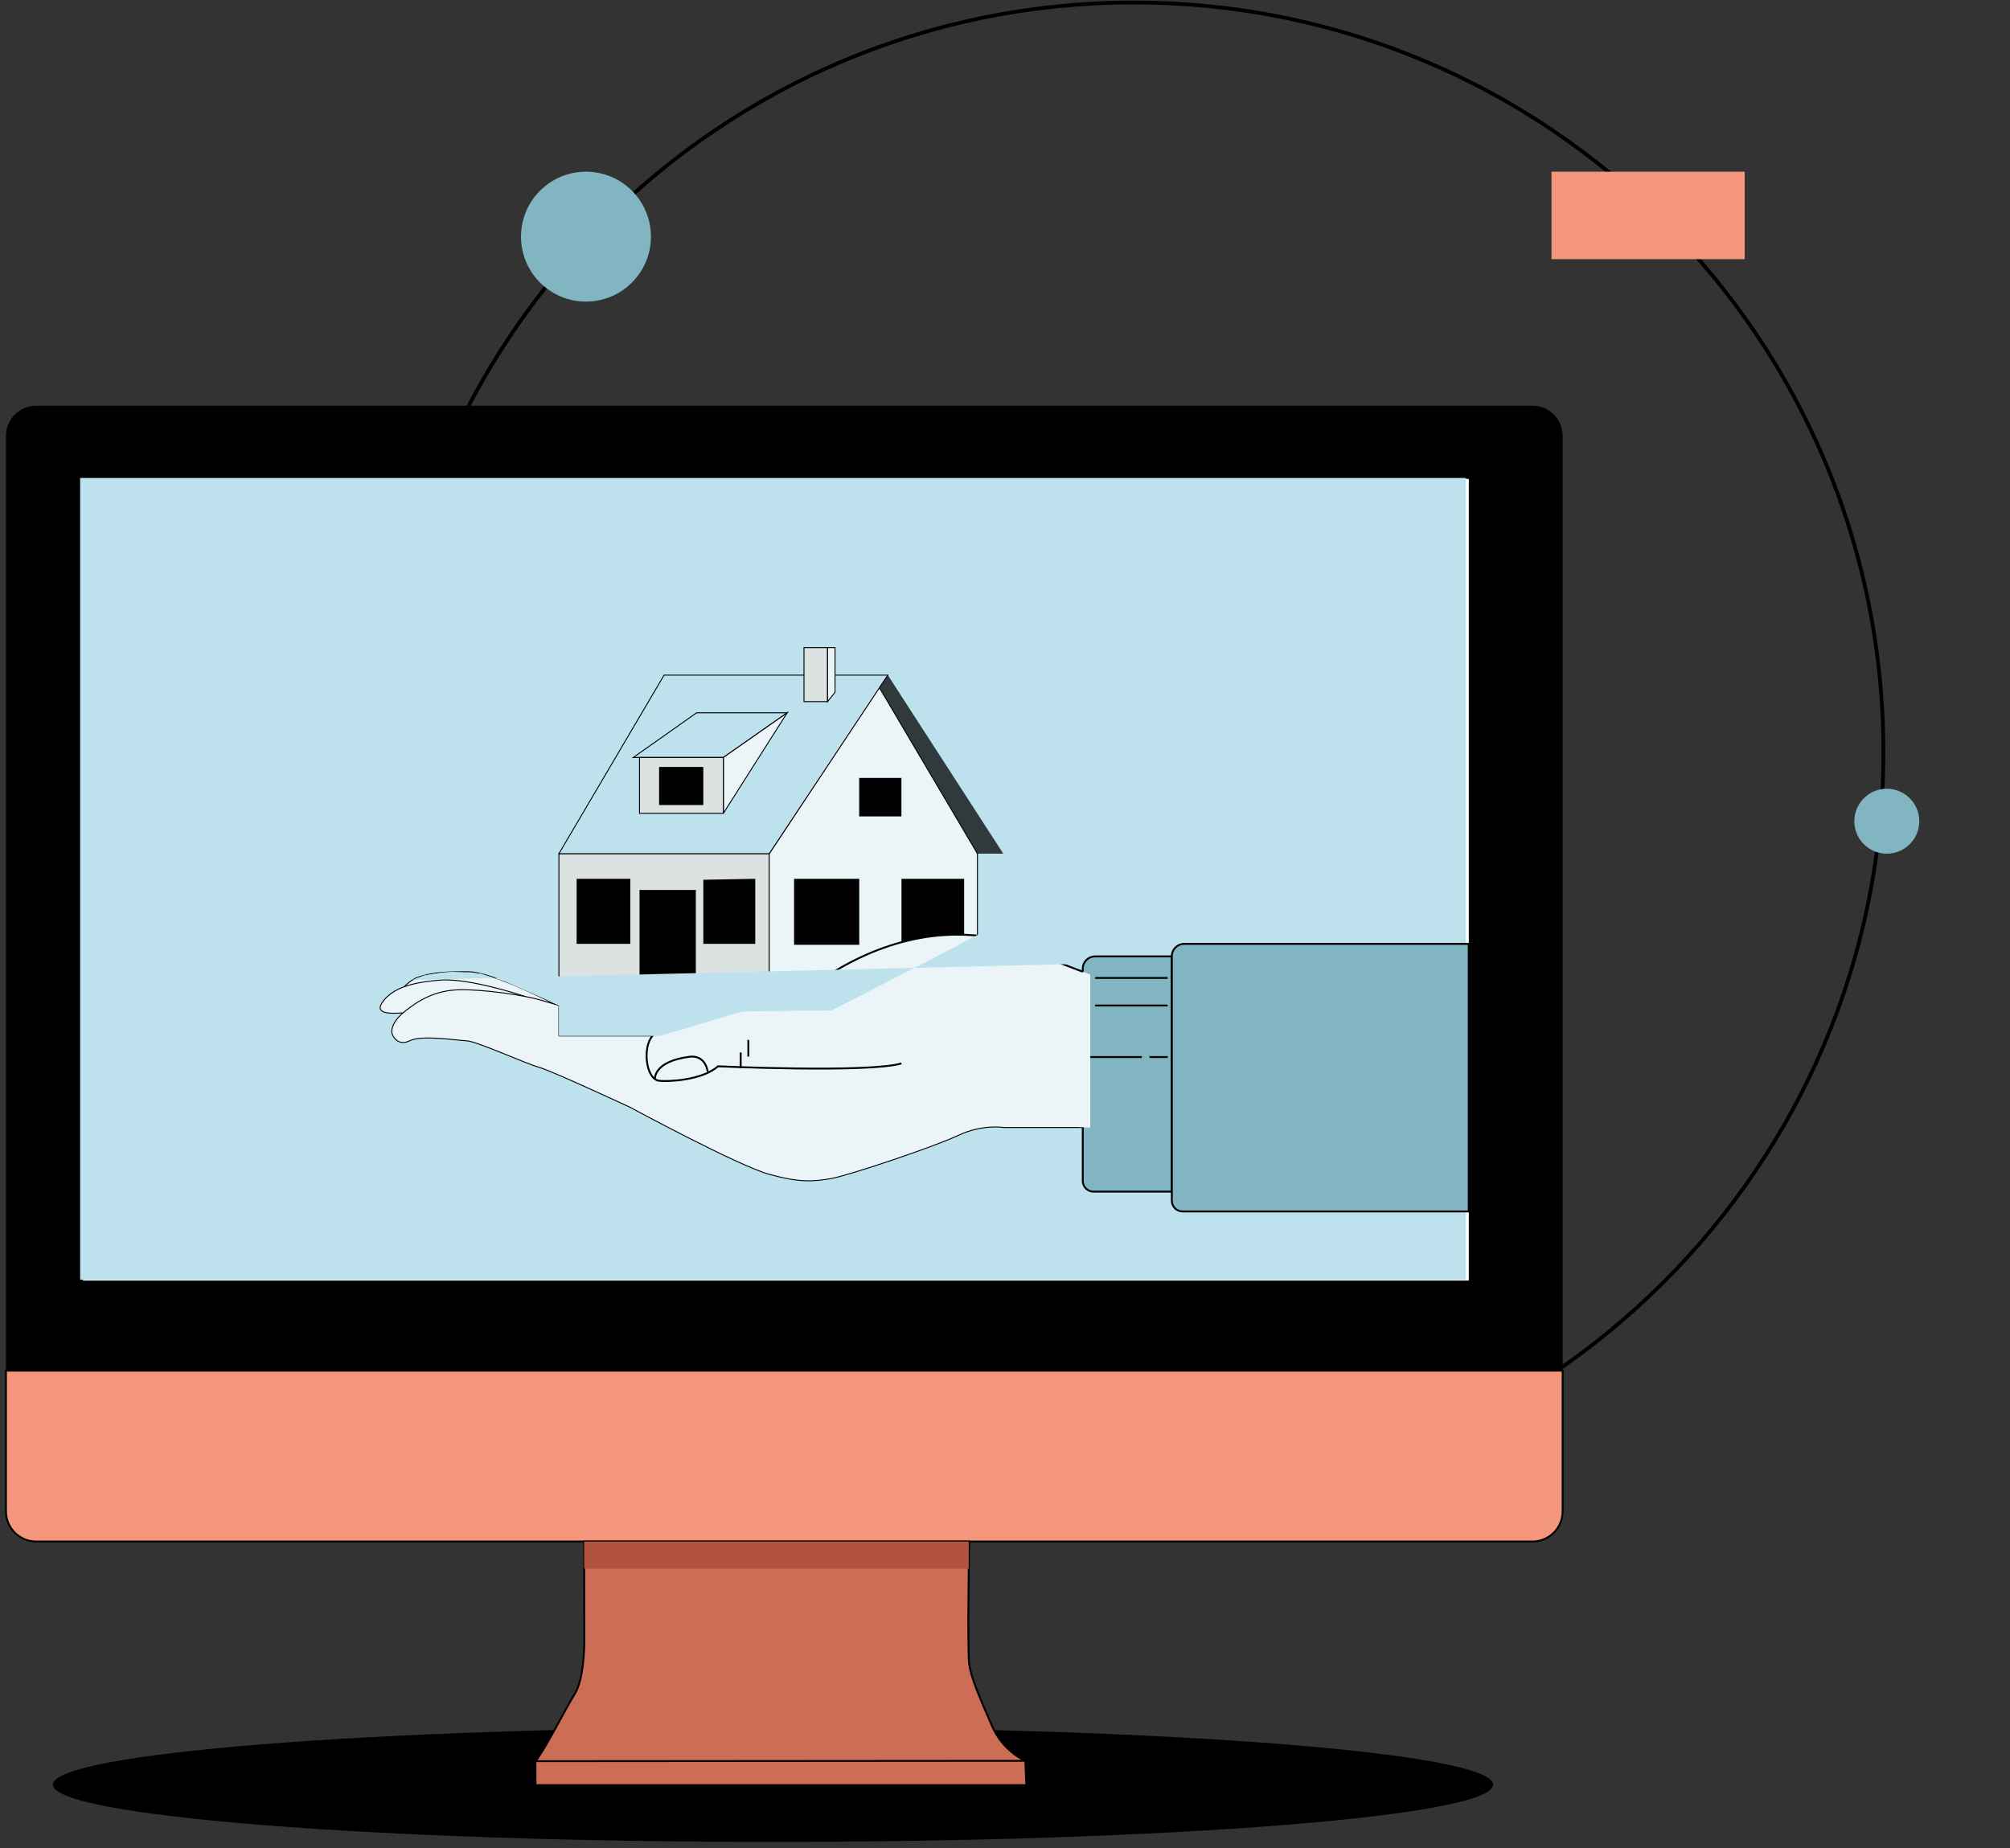 <svg width="199" height="183" viewBox="0 0 199 183" fill="none" xmlns="http://www.w3.org/2000/svg">
<rect x="0" y="0" width="199" height="183" fill="#333333" stroke="none"/>
<g clip-path="url(#clip0_386_2552)">
<path d="M107.029 95.98L104.905 95.353L103.354 94.476L101.595 93.734L100.205 93.29L98.552 92.903L97.093 92.728L96.531 93.331L97.314 102.58L83.926 101.057L77.905 101.198L66.865 102.182L64.012 104.028L64.023 104.881L64.105 105.48L64.285 106.08L64.636 106.673L65.25 107.025L66.098 107.053L67.107 106.98L68.409 106.772" fill="#BEE2ED"/>
<path d="M107.029 95.98L104.905 95.353L103.354 94.476L101.595 93.734L100.205 93.29L98.552 92.903L97.093 92.728L96.531 93.331L97.314 102.58L83.926 101.057L77.905 101.198L66.865 102.182L64.012 104.028L64.023 104.881L64.105 105.48L64.285 106.08L64.636 106.673L65.25 107.025L66.098 107.053L67.107 106.98L68.409 106.772" stroke="black" stroke-width="0.093" stroke-miterlimit="10"/>
<path d="M112.248 148.682C153.238 148.682 186.466 115.454 186.466 74.465C186.466 33.476 153.238 0.248 112.248 0.248C71.259 0.248 38.031 33.476 38.031 74.465C38.031 115.454 71.259 148.682 112.248 148.682Z" stroke="black" stroke-width="0.372" stroke-miterlimit="10"/>
<path d="M76.531 182.397C115.907 182.397 147.828 179.858 147.828 176.727C147.828 173.595 115.907 171.057 76.531 171.057C37.155 171.057 5.234 173.595 5.234 176.727C5.234 179.858 37.155 182.397 76.531 182.397Z" fill="black"/>
<path d="M151.724 40.175H3.576C1.927 40.175 0.59 41.512 0.59 43.161V140.556C0.59 142.205 1.927 143.542 3.576 143.542H151.724C153.373 143.542 154.709 142.205 154.709 140.556V43.161C154.709 41.512 153.373 40.175 151.724 40.175Z" fill="black"/>
<path d="M0.59 135.733H154.709V149.665C154.709 151.312 153.371 152.651 151.724 152.651H3.576C1.928 152.651 0.59 151.312 0.59 149.665V135.733Z" fill="#F3967C" stroke="black" stroke-width="0.186" stroke-miterlimit="10"/>
<path d="M145.417 47.426H8.215V126.81H145.417V47.426Z" fill="white"/>
<path d="M145.135 47.332H7.934V126.716H145.135V47.332Z" fill="#BEE2ED"/>
<path d="M57.833 152.651L57.849 162.69C57.849 162.69 57.849 166.222 56.92 167.71C55.99 169.197 53.945 173.287 53.016 174.402V176.775H101.611L101.514 174.365C101.514 174.365 99.307 173.473 98.192 170.87C97.076 168.267 96.121 166.178 95.948 164.713C95.775 163.248 95.948 152.651 95.948 152.651H57.833Z" fill="#CC6D56" stroke="black" stroke-width="0.186" stroke-miterlimit="10"/>
<path d="M40.004 97.722C40.671 97.027 41.32 96.791 41.32 96.791C42.746 96.3 43.993 96.211 46.401 96.233C48.809 96.255 54.916 99.444 54.916 99.444" fill="#EBF5F7"/>
<path d="M40.004 97.722C40.671 97.027 41.32 96.791 41.32 96.791C42.746 96.3 43.993 96.211 46.401 96.233C48.809 96.255 54.916 99.444 54.916 99.444" stroke="black" stroke-width="0.093" stroke-miterlimit="10"/>
<path d="M51.992 98.678C51.992 98.678 46.5 96.82 43.557 97.058C40.612 97.296 38.969 97.882 37.987 99.074C37.987 99.074 37.51 99.657 37.669 99.949C37.829 100.241 38.316 100.431 39.902 100.297" fill="#EBF5F7"/>
<path d="M51.992 98.678C51.992 98.678 46.5 96.82 43.557 97.058C40.612 97.296 38.969 97.882 37.987 99.074C37.987 99.074 37.51 99.657 37.669 99.949C37.829 100.241 38.316 100.431 39.902 100.297" stroke="black" stroke-width="0.093" stroke-miterlimit="10"/>
<path d="M107.197 111.652H99.356C99.356 111.652 97.288 111.295 94.866 112.437C92.443 113.577 83.962 116.428 82.252 116.713C80.541 116.997 79.244 117.14 76.15 116.285C73.057 115.43 62.397 109.658 62.397 109.658C62.397 109.658 54.456 105.964 53.317 105.672C52.177 105.38 47.187 103.101 46.191 103.065C45.194 103.03 41.772 102.459 40.561 103.065C39.351 103.671 38.76 102.498 38.786 102.126C38.812 101.755 38.946 101.039 40.165 100.083C41.385 99.128 43.004 98.068 45.469 98.014C47.935 97.96 51.967 98.572 53.48 99.022C54.992 99.473 64.81 102.336 64.81 102.336" fill="#EBF5F7"/>
<path d="M107.197 111.652H99.356C99.356 111.652 97.288 111.295 94.866 112.437C92.443 113.577 83.962 116.428 82.252 116.713C80.541 116.997 79.244 117.14 76.15 116.285C73.057 115.43 62.397 109.658 62.397 109.658C62.397 109.658 54.456 105.964 53.317 105.672C52.177 105.38 47.187 103.101 46.191 103.065C45.194 103.03 41.772 102.459 40.561 103.065C39.351 103.671 38.76 102.498 38.786 102.126C38.812 101.755 38.946 101.039 40.165 100.083C41.385 99.128 43.004 98.068 45.469 98.014C47.935 97.96 51.967 98.572 53.48 99.022C54.992 99.473 64.81 102.336 64.81 102.336" stroke="black" stroke-width="0.093" stroke-miterlimit="10"/>
<path d="M108.421 94.708H116.021V118.003H108.261C107.675 118.003 107.199 117.527 107.199 116.941V95.929C107.199 95.256 107.746 94.708 108.421 94.708Z" fill="#81B5C1" stroke="black" stroke-width="0.186" stroke-miterlimit="10"/>
<path d="M117.237 93.467H145.412V119.963H117.077C116.492 119.963 116.016 119.487 116.016 118.902V94.689C116.016 94.016 116.562 93.467 117.237 93.467Z" fill="#81B5C1" stroke="black" stroke-width="0.186" stroke-miterlimit="10"/>
<path d="M108.426 96.843H115.598" stroke="black" stroke-width="0.186" stroke-miterlimit="10"/>
<path d="M108.426 99.572H115.598" stroke="black" stroke-width="0.186" stroke-miterlimit="10"/>
<path d="M107.941 104.676H113.045" stroke="black" stroke-width="0.186" stroke-miterlimit="10"/>
<path d="M113.801 104.676H115.604" stroke="black" stroke-width="0.186" stroke-miterlimit="10"/>
<path d="M53.016 174.403L101.514 174.366" stroke="black" stroke-width="0.186" stroke-miterlimit="10"/>
<path d="M95.91 152.651H57.832V155.343H95.91V152.651Z" fill="#B2523F"/>
<path d="M68.282 101.937L68.144 102.978L73.322 102.796" fill="#BEE2ED"/>
<path d="M107.944 111.67L93.523 110.855L70.987 108.227L66.098 102.679L72.677 101.153L88.266 99.891L96.487 92.623L98.074 92.846L100.205 93.291L102.231 93.978L103.813 94.709L104.905 95.354L106.284 95.88L107.944 96.503V111.67Z" fill="#EBF5F7"/>
<path d="M76.158 84.537H55.336V102.581H76.158V84.537Z" fill="#DCE1E2" stroke="black" stroke-width="0.093" stroke-miterlimit="10"/>
<path d="M96.772 84.537L87.043 68.061L76.156 84.537V102.579H96.772V84.537Z" fill="#EBF5F7" stroke="black" stroke-width="0.093" stroke-miterlimit="10"/>
<path d="M55.336 84.537L65.747 66.855H87.9L76.158 84.537H55.336Z" fill="#BEE2ED" stroke="black" stroke-width="0.093" stroke-miterlimit="10"/>
<path opacity="0.75" d="M99.33 84.537H96.772L87.043 68.061L87.898 66.855L99.33 84.537Z" fill="black"/>
<path d="M77.933 70.585L71.615 75.009H62.699L68.968 70.585H77.933Z" fill="#BEE2ED" stroke="black" stroke-width="0.093" stroke-miterlimit="10"/>
<path d="M71.617 80.508V75.009L77.934 70.585L71.634 80.512C71.634 80.512 71.617 80.516 71.617 80.507V80.508Z" fill="#EBF5F7" stroke="black" stroke-width="0.093" stroke-miterlimit="10"/>
<path d="M71.617 75.009H63.316V80.54H71.617V75.009Z" fill="#DCE1E2" stroke="black" stroke-width="0.093" stroke-miterlimit="10"/>
<path d="M81.933 64.131H79.598V69.478H81.933V64.131Z" fill="#DCE1E2" stroke="black" stroke-width="0.093" stroke-miterlimit="10"/>
<path d="M82.67 68.556V64.131H81.934V69.478L82.67 68.556Z" fill="#EBF5F7" stroke="black" stroke-width="0.093" stroke-miterlimit="10"/>
<path d="M89.246 77.035H85.066V80.845H89.246V77.035Z" fill="black"/>
<path d="M85.068 87.025H78.617V93.559H85.068V87.025Z" fill="black"/>
<path d="M95.456 87.025H89.25V93.466H95.456V87.025Z" fill="black"/>
<path d="M62.403 87.025H57.09V93.466H62.403V87.025Z" fill="black"/>
<path d="M69.633 93.466V87.118L74.775 87.025V93.466H69.633Z" fill="black"/>
<path d="M68.892 88.129H63.316V102.581H68.892V88.129Z" fill="black"/>
<path d="M69.632 75.948H65.254V79.72H69.632V75.948Z" fill="black"/>
<path d="M64.027 104.224L64.232 103.216L64.591 102.58L65.165 101.97L66.102 101.125L67.216 100.329L68.154 99.803L69.179 99.349L69.822 99.119L70.698 98.853L71.414 98.667L72.282 98.503L72.834 98.453L73.62 98.416L74.797 98.406L76.061 98.436L77.562 98.509L79.114 98.617L80.529 97.557L81.865 96.651L83.446 95.703L84.213 95.291L85.809 94.527L87.394 93.891L88.192 93.619L89.627 93.209L91.934 92.755L93.751 92.582L94.842 92.554L96.491 92.623L97.709 92.762" fill="#EBF5F7"/>
<path d="M72.547 102.823H97.706L97.208 93.063L96.488 92.623L88.198 94.887L80.219 98.389L77.652 99.358L69.832 100.871L67.289 102.58L68.148 102.978L72.547 102.823Z" fill="#EBF5F7"/>
<path d="M89.246 105.305C86.098 106.261 71.088 105.592 71.088 105.592C69.463 107.025 65.979 107.124 65.254 107.025C63.925 106.845 63.605 103.703 64.592 102.582C67.027 99.814 69.656 99.096 71.618 98.618C73.579 98.14 79.115 98.618 79.115 98.618C93.542 87.248 104.912 95.356 104.912 95.356L107.205 96.229" stroke="black" stroke-width="0.186" stroke-miterlimit="10"/>
<path d="M70.07 106.119C69.75 104.351 68.28 104.647 68.28 104.647C64.722 105.089 64.844 106.814 64.844 106.814" stroke="black" stroke-width="0.186" stroke-miterlimit="10"/>
<path d="M74.09 104.627V102.978" stroke="black" stroke-width="0.186" stroke-miterlimit="10"/>
<path d="M73.332 105.775V104.222" stroke="black" stroke-width="0.186" stroke-miterlimit="10"/>
<path d="M58.014 29.866C61.567 29.866 64.447 26.986 64.447 23.434C64.447 19.881 61.567 17.001 58.014 17.001C54.462 17.001 51.582 19.881 51.582 23.434C51.582 26.986 54.462 29.866 58.014 29.866Z" fill="#81B5C1"/>
<path d="M172.732 17.001H153.605V25.665H172.732V17.001Z" fill="#F3967C"/>
<path d="M186.802 84.538C188.578 84.538 190.018 83.098 190.018 81.321C190.018 79.545 188.578 78.105 186.802 78.105C185.026 78.105 183.586 79.545 183.586 81.321C183.586 83.098 185.026 84.538 186.802 84.538Z" fill="#81B5C1"/>
<path d="M106.676 95.455L103.263 93.945L100.567 92.975L97.119 92.401L92.735 94.71L82.352 100.054L73.499 100.162L65.356 102.581H55.332V99.567L53.305 98.649L49.929 97.175L47.6 96.414L44.819 96.232L43.87 96.29L42.039 96.576L40.844 97.039" fill="#BEE2ED"/>
</g>
<defs>
<clipPath id="clip0_386_2552">
<rect width="198" height="182.335" fill="white" transform="translate(0.5 0.062)"/>
</clipPath>
</defs>
</svg>
